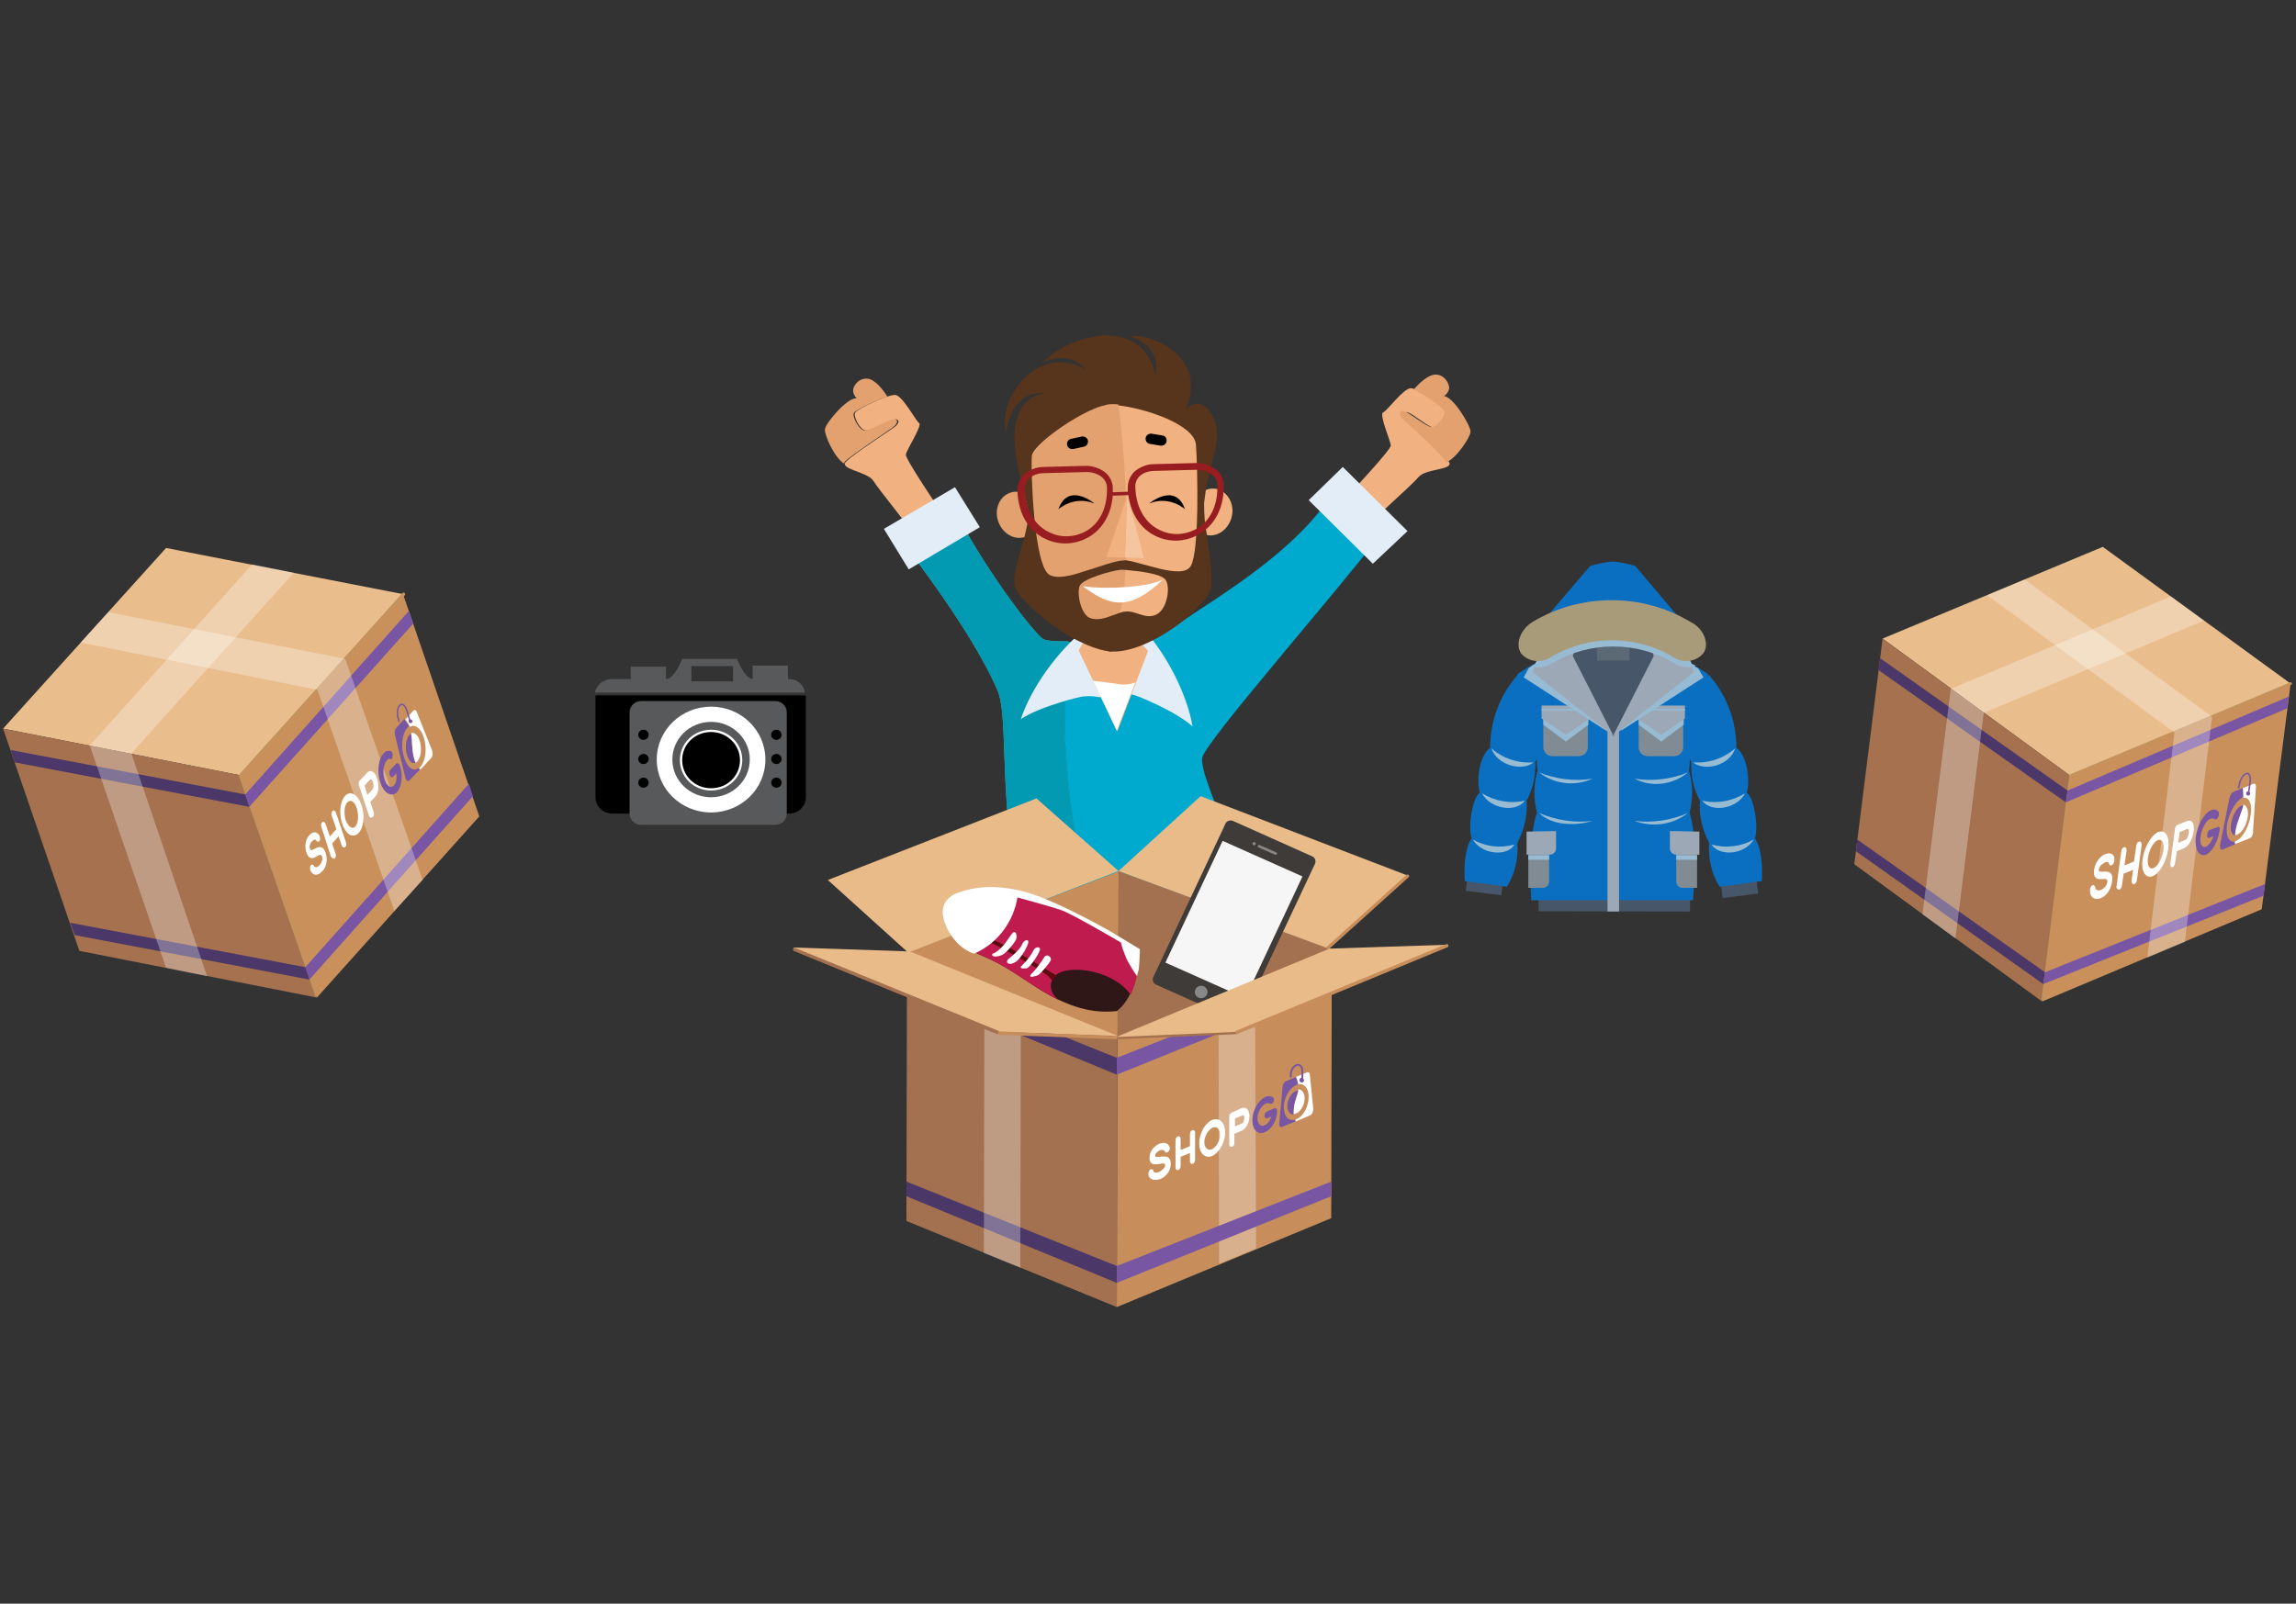 <?xml version="1.0" encoding="utf-8"?>
<svg id="Layer_1" x="0px" y="0px" viewBox="1.403 -55.787 425.864 297.528" style="enable-background:new 0 0 450 191;" xmlns="http://www.w3.org/2000/svg">
  <rect x="1.403" y="-55.787" width="425.864" height="297.528" fill="#333333" stroke="none"/>
  <style type="text/css">	.st0{fill:#FFFFFF;}	.st1{fill:#C78E5C;}	.st2{opacity:0.3;fill:#FFFFFF;enable-background:new    ;}	.st3{fill:#C9905C;}	.st4{fill:#EABD8D;}	.st5{fill:#A5714E;}	.st6{fill:#C4925C;}	.st7{fill:#7856A4;}	.st8{fill:#4C3769;}	.st9{fill:#58595B;}	.st10{fill:#475769;}	.st11{fill:#0A6FC1;}	.st12{fill:#9CA8B5;}	.st13{fill:#97BBD3;}	.st14{fill:#818B94;}	.st15{fill:#5B6975;}	.st16{fill:#A89B7A;}	.st17{fill:#44BA92;}	.st18{fill:#0299B2;}	.st19{fill:#00A9CE;}	.st20{fill:#F1B180;}	.st21{fill:#E3A170;}	.st22{fill:#E2EDF7;}	.st23{fill:#57341C;}	.st24{fill:#971D20;}	.st25{fill:#F5C5A0;}	.st26{fill:#A3714F;}	.st27{fill:#E8BB89;}	.st28{fill:#301717;}	.st29{fill:#BF1B4E;}	.st30{fill:#5D0B0E;}	.st31{fill:#3F3B39;}	.st32{fill:#F6F6F6;}	.st33{fill:#888888;}	.st34{fill:#7856A3;}	.st35{fill:none;stroke:#7856A3;stroke-width:0.259;stroke-linecap:round;stroke-linejoin:round;}	.st36{fill:#FFFFFF;stroke:#FFFFFF;stroke-width:0.23;stroke-miterlimit:10;}	.st37{fill:#7856A3;stroke:#7856A3;stroke-width:0.23;stroke-miterlimit:10;}	.st38{fill:none;stroke:#7856A3;stroke-width:0.265;stroke-linecap:round;stroke-linejoin:round;}	.st39{fill:#FFFFFF;stroke:#FFFFFF;stroke-width:0.235;stroke-miterlimit:10;}	.st40{fill:#7856A3;stroke:#7856A3;stroke-width:0.235;stroke-miterlimit:10;}	.st41{fill:none;stroke:#7856A3;stroke-width:0.321;stroke-linecap:round;stroke-linejoin:round;}	.st42{fill:#FFFFFF;stroke:#FFFFFF;stroke-width:0.285;stroke-miterlimit:10;}	.st43{fill:#7856A3;stroke:#7856A3;stroke-width:0.285;stroke-miterlimit:10;}</style>
  <g style="" transform="matrix(1.072, 0, 0, 1.044, -31.044, -3.29)">
    <path class="st1" d="M223.6,134.2l36.9-15.8c0.1,0,0.1,0,0.2,0.1c0,0,0,0,0,0.1l-0.1,47.6L223.5,182L223.6,134.2z"/>
    <polygon class="st2" points="247.4,123.8 241.1,126.4 241.2,174.3 247.6,171.6  "/>
    <g>
      <polygon class="st3" points="71.9,87.5 100,55.3 113.2,94.8 85.1,127   "/>
      <polygon class="st4" points="30.8,79.2 59,47.1 100,55.3 71.9,87.5   "/>
      <polygon class="st5" points="71.9,87.5 85.1,127 44,118.7 30.8,79.2   "/>
      <path class="st6" d="M85.1,126.8c-0.1,0.1-0.3,0-0.3-0.2l-13.2-39c0-0.1,0-0.2,0.1-0.3l28.2-32.2c0.1-0.1,0.3-0.1,0.4,0   s0.1,0.3,0,0.4l-28.1,32l13.1,38.9C85.3,126.5,85.3,126.7,85.1,126.8z"/>
      <polygon class="st7" points="73.4,93.1 72.7,90.9 101,58.3 101.8,60.5   "/>
      <polygon class="st7" points="83.8,123.8 83.1,121.6 111.4,89 112.1,91.2   "/>
      <polygon class="st8" points="32.8,85.2 73.4,93.1 72.7,90.9 32.1,83   "/>
      <polygon class="st8" points="43.2,115.9 83.8,123.8 83.1,121.6 42.4,113.7   "/>
      <polygon class="st2" points="73.9,50 45.8,82.2 45.8,82.2 45.8,82.2 59,121.7 66.1,123.2 53,83.6 81.1,51.5   "/>
      <polygon class="st2" points="90,66.8 90,66.8 90,66.8 49,58.5 44.2,63.9 85.2,72.3 98.5,111.6 103.4,106.1   "/>
    </g>
    <g>
      <polygon class="st3" points="388.5,87.6 426.6,71.2 421.6,111.3 383.6,127.7   "/>
      <polygon class="st4" points="356,63.2 394.1,46.9 426.6,71.2 388.5,87.6   "/>
      <polygon class="st5" points="388.5,87.6 383.6,127.7 351.1,103.3 356,63.2   "/>
      <path class="st6" d="M383.7,127.5c-0.1,0-0.2-0.1-0.2-0.3l4.8-39.7c0-0.1,0.1-0.2,0.2-0.2l38-16.3c0.1-0.1,0.3,0,0.3,0.1   c0.1,0.1,0,0.3-0.1,0.3l-38,16.3l-4.8,39.5C384,127.4,383.8,127.6,383.7,127.5z"/>
      <polygon class="st8" points="351.4,101 383.8,124.6 384.1,122.5 351.6,98.9   "/>
      <polygon class="st8" points="355.3,68.8 387.7,92.3 388,90.2 355.6,66.7   "/>
      <polygon class="st7" points="421.9,108.9 383.8,124.6 384.1,122.5 422.2,106.8   "/>
      <polygon class="st7" points="426,75.6 387.7,92.3 388,90.2 426.3,73.5   "/>
      <polygon class="st2" points="405.9,55.7 367.9,72.1 367.9,72.1 367.8,72.1 362.9,112.2 368.6,116.5 373.5,76.4 411.6,60   "/>
      <polygon class="st2" points="413,77.1 413,77.1 413,77.1 380.6,52.7 374.1,55.5 406.5,79.9 401.8,119.9 408.3,117.1   "/>
    </g>
    <g>
      <g>
        <path d="M133.3,73.3v18.1c0,1.6,1.3,2.9,2.9,2.9h11.2c1.7,1.1,3.7,1.8,5.9,1.8s4.2-0.7,5.9-1.8h7.6c1.6,0,2.9-1.3,2.9-2.9V73.3    H133.3z M153.2,93.4c-5.2,0-9.4-4.2-9.4-9.4c0-5.2,4.2-9.4,9.4-9.4s9.4,4.2,9.4,9.4C162.7,89.2,158.4,93.4,153.2,93.4z"/>
        <path class="st9" d="M166.8,70.4c0,0-0.1,0-0.2,0V68h-6.1v2.4c-1.5-0.2-2.7-3.6-2.7-3.6h-9.5c0,0-1.3,3.6-2.8,3.6l0,0v-2.2h-6.1    v2.2c-1.8,0-3.3,0-3.3,0c-1.4,0-2.6,1-2.9,2.4h36.3C169.4,71.4,168.2,70.4,166.8,70.4z M157.1,70.8h-7.2v-2.7h7.2V70.8z"/>
        <path class="st9" d="M153.3,79c-2.8,0-5,2.2-5,5s2.2,5,5,5s5-2.2,5-5C158.2,81.3,156,79,153.3,79z"/>
        <path class="st9" d="M153.2,77.2c-3.7,0-6.7,3-6.7,6.7s3,6.7,6.7,6.7s6.7-3,6.7-6.7S156.9,77.2,153.2,77.2z M153.3,89.5    c-3,0-5.4-2.4-5.4-5.4s2.4-5.4,5.4-5.4s5.4,2.4,5.4,5.4C158.7,87,156.2,89.5,153.3,89.5z"/>
      </g>
      <path class="st9" d="M164.4,96.3h-23.2c-1.1,0-2-0.9-2-2v-18c0-1.1,0.9-2,2-2h23.2c1.1,0,2,0.9,2,2v18   C166.4,95.4,165.5,96.3,164.4,96.3z"/>
      <g>
        <path class="st0" d="M153.3,94.1c-5.2,0-9.4-4.2-9.4-9.4c0-5.2,4.2-9.4,9.4-9.4s9.4,4.2,9.4,9.4S158.5,94.1,153.3,94.1z"/>
        <path d="M153.3,79.8c-2.8,0-5,2.2-5,5s2.2,5,5,5s5-2.2,5-5S156,79.8,153.3,79.8z"/>
        <path class="st9" d="M153.3,78c-3.7,0-6.7,3-6.7,6.7s3,6.7,6.7,6.7s6.7-3,6.7-6.7S157,78,153.3,78z M153.3,90.2    c-3,0-5.4-2.4-5.4-5.4s2.4-5.4,5.4-5.4s5.4,2.4,5.4,5.4C158.7,87.8,156.3,90.2,153.3,90.2z"/>
      </g>
      <g>
        <circle cx="141.6" cy="80.3" r="0.9"/>
        <circle cx="141.6" cy="84.6" r="0.9"/>
        <circle cx="141.6" cy="88.8" r="0.9"/>
      </g>
      <g>
        <circle cx="164.6" cy="80.3" r="0.9"/>
        <circle cx="164.6" cy="84.6" r="0.9"/>
        <circle cx="164.6" cy="88.8" r="0.9"/>
      </g>
    </g>
    <g>
      <rect x="308.4" y="97.3" transform="matrix(1.745296e-03 -1 1 1.745296e-03 198.647 419.888)" class="st10" width="2.4" height="26.2"/>
      <path class="st11" d="M322.5,86.7c0.2-1.5,0.2-3,0-4.5l3.3-12.7c0,0-10.9-7.4-16.5-7.4c-5.5,0-16.5,7.4-16.5,7.4l3.5,12.7   c-0.2,1.5-0.2,3,0,4.5c-0.7,2.4-0.7,5-0.1,7.5c-1.6,4.1-1,15.5-1,15.5h28c0,0,0.9-11.4-0.6-15.5C323.2,91.7,323.2,89.1,322.5,86.7   z"/>
      <rect x="285.9" y="104.3" transform="matrix(0.13 -0.992 0.992 0.13 143.242 378.067)" class="st10" width="2.4" height="6.2"/>
      <rect x="328" y="106.4" transform="matrix(0.992 -0.13 0.13 0.992 -11.191 44.025)" class="st10" width="6.2" height="2.4"/>
      <polygon class="st12" points="308.4,79.4 309.4,80.6 310.4,79.4 310.4,111.7 308.4,111.7   "/>
      <path class="st11" d="M292.9,69.6c-3.1,3.6-4.8,8.2-4.8,13c-1.9,1.4-2.4,5.9-1.8,8c-1.2,0.7-2.1,6-1.4,8.1   c-1.6,2.3-1.2,7.6-1.2,7.6l7.3,1c1.4-2.3,2-5,1.8-7.8c1.2-2.3,1.8-4.9,1.6-7.5c1.1-2.1,1.6-4.4,1.5-6.8c0.4-0.9,0.6-1.8,0.6-2.8   C297.1,77.8,295.8,73.2,292.9,69.6z"/>
      <path class="st13" d="M285.1,98.9c2.2,1.3,4.8,1.6,7.2,0.9C291.1,102,286.6,101.6,285.1,98.9z"/>
      <path class="st14" d="M303,75.5h-5.7v7c0,0.9,0.7,1.6,1.6,1.6h4.5c0.9,0,1.6-0.7,1.6-1.6v-7H303z"/>
      <polygon class="st12" points="301.6,75.1 297,75.1 297,76 301.6,76 305.4,76 305.4,75.1   "/>
      <polygon class="st13" points="301.6,75.7 297,75.7 297,76 301.6,76 305.4,76 305.4,75.7   "/>
      <polygon class="st13" points="297.3,77.5 297.3,78.5 301.2,81.5 305.1,78.5 305.1,77.5 301.4,76.2   "/>
      <polygon class="st12" points="301.6,76 297,76 297,77.4 301.2,80.3 305.4,77.4 305.4,76   "/>
      <path class="st14" d="M315.8,75.5h5.7v7c0,0.9-0.7,1.6-1.6,1.6h-4.5c-0.9,0-1.6-0.7-1.6-1.6v-7H315.8z"/>
      <polygon class="st12" points="317.3,75.1 321.8,75.1 321.8,76 317.3,76 313.5,76 313.5,75.1   "/>
      <polygon class="st13" points="317.3,75.7 321.8,75.7 321.8,76 317.3,76 313.5,76 313.5,75.7   "/>
      <polygon class="st13" points="321.6,77.5 321.6,78.5 317.7,81.5 313.8,78.5 313.8,77.5 317.5,76.2   "/>
      <polygon class="st12" points="317.3,76 321.8,76 321.8,77.4 317.7,80.3 313.5,77.4 313.5,76   "/>
      <path class="st13" d="M286.7,90.7c2.2,1.4,4.9,1.9,7.4,1.3C292.6,94.2,288.1,93.5,286.7,90.7z"/>
      <path class="st10" d="M298.9,66l10.5,14.6L319.9,66c-3.5-1.9-7.6-3.8-10.4-3.8S302.4,64.1,298.9,66z"/>
      <path class="st13" d="M293.9,70.1l14.3,9.5L300,65.4c-2.3,1.2-3.9,2.2-5.2,3L293.9,70.1z"/>
      <path class="st13" d="M288.3,82.7c2,1.8,4.6,2.7,7.3,2.5C293.6,86.9,289.3,85.7,288.3,82.7z"/>
      <path class="st12" d="M309.4,58.2c-3,0.1-5.9,1.2-8.2,3.1c-5.3,3.9-5.7,7.9-5.7,7.9l14,11.4l-7.1-14.3   C303.3,62.7,305.9,59.7,309.4,58.2z"/>
      <path class="st14" d="M294.7,101.5v6h2.5c0.6,0,1.1-0.5,1.1-1.1v-4.9H294.7z"/>
      <path class="st12" d="M294.4,97.5v4.1h4c0.6,0,1.1-0.5,1.1-1.1v-3.1L294.4,97.5L294.4,97.5z"/>
      <path class="st13" d="M296.6,87c2.9,1.2,6.1,1.6,9.2,1.1C302.8,89.5,299.2,89.1,296.6,87z"/>
      <path class="st13" d="M296.6,94.2c2.9,1.3,6.1,1.8,9.2,1.4C303,96.5,298.8,96.5,296.6,94.2z"/>
      <path class="st11" d="M313.2,50.3c-1.2-0.4-2.6-0.7-3.9-0.8c-1.3,0.1-2.6,0.4-3.9,0.8l-9,10.8h25.7L313.2,50.3z"/>
      <path class="st11" d="M325.9,69.6c3.1,3.6,4.8,8.2,4.8,13c1.9,1.4,2.4,5.9,1.8,8c1.2,0.7,2.1,6,1.4,8.1c1.6,2.3,1.2,7.6,1.2,7.6   l-7.3,1c-1.4-2.3-2-5-1.8-7.8c-1.2-2.3-1.8-4.9-1.6-7.5c-1.1-2.1-1.6-4.4-1.5-6.8c-0.4-0.9-0.6-1.8-0.6-2.8   C321.8,77.9,323.1,73.2,325.9,69.6z"/>
      <path class="st13" d="M333.7,98.9c-2.2,1.3-4.9,1.6-7.3,0.9C327.8,102,332.2,101.6,333.7,98.9z"/>
      <path class="st13" d="M332.2,90.7c-2.2,1.4-4.9,1.9-7.4,1.3C326.3,94.2,330.8,93.5,332.2,90.7z"/>
      <path class="st13" d="M325,70.1l-14.3,9.5l8.2-14.1c2.3,1.2,3.9,2.2,5.2,3L325,70.1z"/>
      <path class="st13" d="M330.5,82.7c-2,1.8-4.6,2.7-7.3,2.5C325.3,86.9,329.6,85.7,330.5,82.7z"/>
      <path class="st12" d="M309.4,58.2c3,0.1,5.9,1.2,8.2,3.1c5.3,3.9,5.7,7.9,5.7,7.9l-14,11.4l7.1-14.3   C315.5,62.7,312.9,59.7,309.4,58.2z"/>
      <path class="st14" d="M323.9,101.5v6h-2.5c-0.6,0-1.1-0.5-1.1-1.1v-4.9H323.9z"/>
      <path class="st12" d="M324.3,97.5v4.1h-4c-0.6,0-1.1-0.5-1.1-1.1v-3.1L324.3,97.5L324.3,97.5z"/>
      <path class="st13" d="M322.3,87c-2.9,1.2-6.1,1.6-9.2,1.1C316.1,89.7,319.7,89.2,322.3,87z"/>
      <path class="st13" d="M322.3,94.2c-2.9,1.3-6.1,1.8-9.2,1.4C316.2,96.8,319.7,96.3,322.3,94.2z"/>
      <rect x="306.6" y="62.6" class="st15" width="5.6" height="4.5"/>
      <path class="st13" d="M323,67.7c-1.2-2.6-3-4.8-5.3-6.4c-3.5-2.6-13.1-2.6-16.5,0c-2.3,1.6-4.1,3.8-5.3,6.4l-0.7,0.4   c1.2,0.4,2.6,0.2,3.6-0.5c6.5-4,14.7-4,21.2,0c1.1,0.7,2.5,0.9,3.7,0.4L323,67.7z"/>
      <path class="st16" d="M324.9,65.9c-1.3,1.5-3.5,1.7-5.1,0.6c-6.5-4-14.7-4-21.2,0c-1.6,1.1-3.8,0.9-5.1-0.6   c-1.1-1.5-0.3-4.3,2-5.7c8.3-5.1,18.9-5.1,27.2,0C325.3,61.5,326.1,64.5,324.9,65.9z"/>
      <rect x="294.7" y="101.7" class="st13" width="3.6" height="0.8"/>
      <rect x="320.3" y="101.7" class="st13" width="3.6" height="0.8"/>
    </g>
    <g>
      <path class="st17" d="M215.1,63.7c-2.2,0-3.8-0.1-4.3-0.4c-1.8-1.1-11-13.7-15.7-23.7c-2.9-0.3-9,2.4-9.1,5.9   c9,11.9,14.5,21.2,16.9,27s-1,29.9,8,49.5c3.6,4,7.9,3.5,10.3,3.7l-0.4-10.8C214.7,98,213.5,78.3,215.1,63.7L215.1,63.7z"/>
      <path class="st18" d="M215.1,63.7c-2.2,0-3.8-0.1-4.3-0.4c-1.8-1.1-11-13.7-15.7-23.7c-2.9-0.3-9,2.4-9.1,5.9   c9,11.9,14.5,21.2,16.9,27s-1,29.9,8,49.5c3.6,4,7.9,3.5,10.3,3.7l-0.4-10.8C214.7,98,213.5,78.3,215.1,63.7L215.1,63.7z"/>
      <path class="st19" d="M247.1,108.7c-0.6-2.9-9.6-21.3-8.8-24.4s22.9-28.9,31-39.8c-0.2-2.8-3.9-8.8-7-9.9   c-5.5,12.2-23.1,22.2-27.4,25.5c-1.8,1.4-6.1,2.4-10.6,3c-3.1,0.4-6.1,0.6-9.2,0.7c-1.6,14.7-0.4,34.3,5.7,51.2v-0.5l5.2,7.3   l2.1,3C233.7,122.3,247.4,115.8,247.1,108.7L247.1,108.7z"/>
      <path class="st20" d="M189.1,46.1c2,1.6,6.5-3.4,4.2-5c-0.8-1.4-6.4-9.8-6.3-10.6c0.1-0.8,2.9-5.2,2.3-5.6s-2.8-4.8-4.1-5   c-1.3-0.1-6.7,2.5-7,3.2s0.9,3,1.8,3.1c0.9,0.1,3.7-1.6,4.8-1.9s1.3,0.6,0.1,1.4c-1.2,0.9-6.8,4.6-8.2,6c-1.5,1.4,3.7,1.8,4.7,3.5   c1.1,1.8,5.8,7.5,7.9,10.9H189.1L189.1,46.1z"/>
      <path class="st21" d="M183.8,20.2c-0.9-1.5-2-2.7-3-3.1c-1.7-0.5-2.8,1-2.9,1.8c-0.1,0.6,0.2,1.2,0.6,1.6   c-1.6-0.2-5.4,4.4-5.5,5.5c-0.1,1,1.6,5,3.3,6.1c0-0.1,0.1-0.3,0.2-0.4c1.5-1.4,7-5.1,8.2-6s0.9-1.7-0.1-1.4   c-1.1,0.3-3.9,2-4.8,1.9s-2.1-2.4-1.8-3.1C178.3,22.6,181.7,20.9,183.8,20.2L183.8,20.2z"/>
      <path class="st20" d="M266.3,44c-2.2,1.3-5.9-4.4-3.3-5.6c1-1.2,7.9-8.7,7.9-9.5s-2.1-5.6-1.3-5.9c0.7-0.3,3.5-4.3,4.8-4.3   c1.3,0.1,6.2,3.6,6.4,4.3c0.2,0.7-1.4,2.8-2.3,2.8c-0.9-0.1-3.4-2.2-4.4-2.7s-1.4,0.3-0.4,1.4s6,5.6,7.2,7.2s-3.9,1.2-5.2,2.8   c-1.3,1.6-6.9,6.5-9.6,9.5L266.3,44L266.3,44z"/>
      <path class="st21" d="M274.9,18.9c1.1-1.3,2.4-2.4,3.5-2.6c1.7-0.2,2.6,1.5,2.6,2.3c0,0.6-0.4,1.2-0.9,1.5   c1.6,0.1,4.6,5.2,4.6,6.3c0,1-2.4,4.7-4.2,5.5c0-0.2-0.1-0.3-0.2-0.4c-1.2-1.6-6.1-6.2-7.2-7.2c-1.1-1.1-0.6-1.9,0.4-1.4   s3.6,2.6,4.4,2.7c0.9,0.1,2.5-2,2.3-2.8C279.9,22.2,276.8,19.9,274.9,18.9L274.9,18.9z"/>
      <path class="st22" d="M218.6,61c-5.5,4.4-10,11.2-11.7,16.5c3.6-2.4,10.5-4,10.6-4c1-0.1,1.9-0.1,2.9,0.1   C223.3,74.1,222.1,58.2,218.6,61z"/>
      <path class="st22" d="M227.4,60.7c4.8,5.1,8.3,12.6,9.2,18.1c-3.2-2.9-9.8-5.5-9.9-5.5c-0.9-0.3-1.9-0.4-2.8-0.3   C220.8,73,224.4,57.4,227.4,60.7z"/>
      <polygon class="st22" points="256.7,38.6 262.6,32.7 273.8,44.1 267.8,49.9   "/>
      <polygon class="st22" points="187.5,50.9 183.2,43.7 195.5,36.3 199.8,43.4   "/>
      <path class="st20" d="M224.8,58L224.8,58c1.8,1.2,2.5,3,2.1,5.1l2,2.3l-5.3,14.3l-6.7-14.4l2.9-5.2   C220.8,58.2,222.8,57.1,224.8,58L224.8,58z"/>
      <path class="st0" d="M226.7,71l-3.2,8.6l-4.1-8.9l3.9,0.5C224.4,71.5,225.6,71.4,226.7,71L226.7,71z"/>
      <path class="st23" d="M221.4,9.3c-0.3,0-0.6,0-0.8,0.1c-3.8,0.4-7.8,2.4-10,4.8c1.2-0.8,5.3-1.8,7.4,1.1c-8.6-4.8-15.3,6-13.6,11   c0.5-3.3,2.2-6.8,6.3-6.8h0.4c-9.8,2.1-3,18.1-2.9,21.6s-3.3,10.5-2.2,13.2c0.7,1.8,5.6,6.6,10.8,9.3c2,1,4,1.8,5.8,1.9   c0.8-3.6,1.5-7.2,1.9-10.2C225.6,47.6,225.5,24.1,221.4,9.3L221.4,9.3z"/>
      <path class="st23" d="M239.6,54.8c1.1-3-1.2-11.2-1-15.7s2.9-10.2,2.1-13.7s-3.3-5.1-5.3-2.9c3.8-8.7-4.8-13.4-9.7-13.1   c4,1.5,5.1,4.1,4.5,7.1c-1-5.5-5-7.4-9.4-7.2c4.1,14.8,4.2,38.3,3.2,46c-0.4,3-1.1,6.6-1.9,10.2c0.4,0,0.9,0,1.3,0   C230,65.1,238.5,57.8,239.6,54.8L239.6,54.8z"/>
      <path class="st20" d="M223.2,21.7c4.8,0.4,13.8,3.4,14,7.1c0.3,4.4,0.6,18.9-0.9,21.5s-8.7-0.9-11.9-1.1   C224.8,40.1,224.3,30.8,223.2,21.7z"/>
      <path class="st21" d="M224.9,49.3c-1.7,0-4.5,1.2-7.2,2c-2.3,0.8-4.5,1.3-5.8,0.6c-2.8-1.4-3.3-19-3.1-21.2   c0.2-1.8,6.6-6.6,10.9-8.4c0.7-0.3,1.4-0.5,2.2-0.7c0.6-0.1,1.3-0.1,1.9,0c1.1,9.2,1.6,18.4,1.3,27.6L224.9,49.3z"/>
      <path class="st20" d="M240.8,36.6c-0.6-0.1-1.3-0.1-1.9,0.2c-0.1,0.8-0.2,1.5-0.3,2.3c0,1.9,0.1,3.8,0.5,5.7   c1.9,0.4,3.8-1.1,4.3-3.3C243.9,39.3,242.7,37.1,240.8,36.6L240.8,36.6z"/>
      <path class="st21" d="M205.3,37.2c-1.9,0.5-3,2.7-2.4,4.9s2.6,3.6,4.5,3.1h0.1c0.4-1.6,0.7-3,0.7-4.1c0-0.7-0.3-2-0.7-3.6   C206.8,37.1,206,37,205.3,37.2L205.3,37.2z"/>
      <path class="st21" d="M225.1,51c-0.2,0-0.4,0-0.5,0c-0.2,0,0.6-0.1-0.6,0c-1.2,0.1-6.3,1.5-6.9,2.8c-0.6,1.3,0.2,5.3,1.9,5.8   s3.3-0.4,4.8-0.9l0.3-0.1C224.6,56.1,225,53.6,225.1,51L225.1,51z"/>
      <path class="st20" d="M231.7,52.5c-1.1-0.9-4.5-1.3-6.7-1.5c-0.1,2.6-0.4,5.1-1,7.6c0.4-0.1,0.7-0.2,1.1-0.2   c1.7-0.2,3.4,1.5,5.3,0.5C232.4,57.8,232.9,53.4,231.7,52.5L231.7,52.5z"/>
      <path class="st0" d="M231.5,52.7c-2.7,1.4-9.8,1.8-13.9,1.2C222.2,57.4,225.6,58.5,231.5,52.7L231.5,52.7z"/>
      <path class="st24" d="M237.3,32l-7.4,0.2c-1.2,0-2.3,0.5-3.2,1.2c-0.8,0.7-1.3,1.8-1.3,2.9c0,0.3,0,0.5,0,0.8l-2.6,0.1   c0-0.3,0-0.5,0-0.8c0-1.1-0.6-2.2-1.4-2.8c-0.9-0.7-2.1-1.1-3.2-1.1l-7.4,0.2c-1.2,0-2.3,0.5-3.2,1.2c-0.8,0.7-1.3,1.8-1.3,2.9   c0.1,4.6,2.3,7.6,5.1,8.8c2.2,1,4.7,0.9,6.8-0.2c2.4-1.2,4.3-3.8,4.6-7.6l2.7-0.1c0.5,3.8,2.5,6.3,5,7.4c2.2,1,4.7,0.9,6.8-0.2   c2.7-1.4,4.8-4.4,4.7-9c0-1.1-0.6-2.2-1.4-2.8C239.6,32.4,238.5,32,237.3,32L237.3,32z M210.9,33.8l7.4-0.2c0.9,0,1.8,0.3,2.5,0.8   c0.6,0.5,1,1.2,1,2c0.1,4.1-1.7,6.8-4,7.9c-1.8,0.9-3.9,1-5.8,0.1c-2.4-1.1-4.3-3.6-4.4-7.8c0-0.8,0.3-1.5,0.9-2   C209.1,34.1,210,33.8,210.9,33.8L210.9,33.8z M230,33.4l7.4-0.2c0.9,0,1.8,0.3,2.5,0.8c0.6,0.5,1,1.2,1,2c0.1,4.1-1.7,6.8-4,7.9   c-1.8,0.9-3.9,1-5.8,0.1c-2.4-1.1-4.3-3.7-4.4-7.8c0-0.8,0.3-1.5,0.9-2C228.2,33.7,229.1,33.4,230,33.4L230,33.4z"/>
      <polygon class="st25" points="224.9,48.8 228.2,48.9 226.8,43.4 225.3,37.9   "/>
      <polygon class="st20" points="225.3,37.9 225.2,38 223.5,43.3 221.7,48.7 224.9,48.8 224.9,48.8   "/>
      <path d="M217.4,27.3l-1.8,0.4c-0.5,0.1-0.8,0.6-0.7,1.1l0,0c0.1,0.5,0.6,0.8,1.1,0.7l1.8-0.4c0.5-0.1,0.8-0.6,0.7-1.1l0,0   C218.4,27.5,217.9,27.2,217.4,27.3z"/>
      <path d="M231.4,27.1l-1.8-0.3c-0.5-0.1-1,0.2-1.1,0.7l0,0c-0.1,0.5,0.2,1,0.7,1.1l1.8,0.3c0.5,0.1,1-0.2,1.1-0.7l0,0   C232.2,27.6,231.9,27.2,231.4,27.1L231.4,27.1z"/>
      <path d="M213.4,40.2c0,0,2.7-2.5,6.2-1C219.7,39.2,215.1,35.3,213.4,40.2z"/>
      <path d="M235.3,40.2c0,0-2.7-2.5-6.2-1C229.1,39.2,233.6,35.3,235.3,40.2z"/>
    </g>
    <path class="st1" d="M187.4,118.9l36.4-14.3l36.7,13.8c0,0,0,0,0,0.1l0,0l-36.9,15.8L187.4,118.9C187.4,119,187.3,119,187.4,118.9  L187.4,118.9z"/>
    <path class="st26" d="M223.8,104.5l36.7,13.8c0,0,0,0,0,0.1l0,0l-36.9,15.8L223.8,104.5z"/>
    <polygon class="st27" points="187.4,119 223.8,104.5 209.6,91.6 173.5,106.1  "/>
    <polygon class="st27" points="259.9,118.2 223.8,104.5 238,91.2 273.8,105.3  "/>
    <path class="st1" d="M260,118.3h0.1l13.7-12.7c0-0.1,0-0.1,0-0.2c-0.1,0-0.1,0-0.2,0l-13.7,12.7C259.9,118.1,260,118.3,260,118.3z"/>
    <path class="st1" d="M260,118.4c-0.1,0-0.2-0.1-0.2-0.3V118l0.1-0.1l13.7-12.7c0.1-0.1,0.3-0.1,0.4,0s0.1,0.3,0,0.4l-13.7,12.7  C260.2,118.4,260.1,118.4,260,118.4z"/>
    <path class="st26" d="M223.6,134.2l-0.1,47.8l-36.4-15.3l0.1-47.6c0-0.1,0.1-0.2,0.2-0.2c0,0,0,0,0.1,0L223.6,134.2z"/>
    <polygon class="st7" points="260.6,162.3 223.5,177.7 223.5,174.7 260.6,159.7  "/>
    <polygon class="st7" points="260.6,125.3 223.5,140.7 223.5,137.7 260.6,122.7  "/>
    <polygon class="st8" points="187.1,162.3 223.5,177.7 223.5,174.7 187.1,159.7  "/>
    <polygon class="st8" points="187.1,125.3 223.5,140.7 223.5,137.7 187.1,122.7  "/>
    <polygon class="st2" points="200.6,124.6 200.6,124.2 200.6,124.9 200.5,172.4 206.8,175 206.9,127.2  "/>
    <path class="st27" d="M203.1,133.1l-35.5-14.8c0,0-0.1-0.1,0-0.1c0,0,0-0.1,0.1-0.1l20,0.7l35.7,14.9c0,0,0.1,0.1,0,0.1  c0,0,0,0-0.1,0L203.1,133.1z"/>
    <path class="st1" d="M223.4,134.3V134l-20.5-0.9c-0.1,0-0.1,0.1-0.1,0.1c0,0.1,0.1,0.1,0.1,0.1l0,0l20.6,0.9L223.4,134.3  L223.4,134.3z"/>
    <path class="st1" d="M223.3,134.4L223.3,134.4l-20.3-0.8c-0.2,0-0.3-0.1-0.3-0.3s0.1-0.3,0.3-0.3l20.6,0.9v0.3h0.1v0.1  c0,0.1-0.1,0.1-0.1,0.1H223.3L223.3,134.4z"/>
    <path class="st26" d="M202.9,133.1l-35.1-14.7c-0.1,0-0.2,0-0.2,0.1s0,0.2,0.1,0.2l35.1,14.7C202.8,133.3,202.9,133.1,202.9,133.1z  "/>
    <path class="st26" d="M202.8,133.5L202.8,133.5l-35.2-14.8c-0.1-0.1-0.2-0.2-0.1-0.4l0,0c0.1-0.1,0.2-0.2,0.4-0.1l0,0l35.1,14.7  h0.1v0.1C203,133.2,202.9,133.4,202.8,133.5L202.8,133.5z"/>
    <g id="g4290">
      <path id="path4275" class="st28" d="M223.5,129.4c-3.9,0.4-6.7-0.5-9.4-1.7c-4.8-2.1-8.4-5.8-13.6-8c-3.7-1.5-5.9-4.8-6.8-7.1   s2.4-6.2,11.2-4.7c8.7,1.5,22.4,10.6,22.4,10.6S227.7,126,223.5,129.4L223.5,129.4z"/>
      <path id="path4273" class="st29" d="M214.1,127.7c-4.8-2.1-8.4-5.8-13.6-8c-3.7-1.5-5.9-4.8-6.8-7.1s2.4-6.2,11.2-4.7   c8.7,1.5,22.4,10.6,22.4,10.6s0.3,4.4-1.4,8c-3.2-4.8-12.5-5.8-13.6-2.6C211.7,125.2,212.4,127.1,214.1,127.7L214.1,127.7z"/>
      <path id="path4287" class="st30" d="M201.6,117.2c0.9,0.3,8.4,4.7,9.4,5.5c0.5,0.3,1,0.8,1.3,1.2l0.8-0.8c0,0-7.4-4.6-8.6-5.2   c-1.2-0.6-2.8-1.4-2.8-1.4L201.6,117.2z"/>
      <path id="path4277" class="st0" d="M227.3,122c0.1-0.6,0.2-3.6,0.2-3.6s-3.2-2-4.5-2.8s-10.6-6.2-15.8-7.5s-8.4-0.7-11,0.2   s-3.1,2.8-2.7,4.6s2.1,5.2,5.3,6.3c6.8-3.1,7.5-10,7.5-10s5.8,1.6,7.7,2.3c1.9,0.7,10.2,5.7,10.2,5.7s0.2,0.9,0.7,2.2   c0.4,1.3,2.1,3.8,2.1,3.8S227.1,122.6,227.3,122z M209.9,123c0.6-0.4,2-2.2,2.2-2.7c0.1-0.6-0.8-1.2-1.2-0.4   c-0.4,0.7-1.6,2.4-2.2,2.9c-0.3,0.3-0.2,0.6,0.2,0.5C209.4,123.2,209.7,123.1,209.9,123z M208.1,121.7c0.6-0.4,2-2.6,2.1-3.2   s-0.8-0.6-1.1,0.1c-0.5,1-1.2,1.9-2,2.7c-0.5,0.4-0.1,0.6,0.5,0.5C207.7,121.9,207.9,121.8,208.1,121.7z M206.1,120.6   c0.9-0.7,2.1-2.9,2.1-3.5c0-0.5-0.8-0.4-1.1,0.5c-0.4,0.9-1.8,2.1-2.4,2.6c-0.4,0.4-0.2,0.9,0.6,0.8   C205.5,120.9,205.8,120.8,206.1,120.6L206.1,120.6z M202.4,119.7c0.5,0,0.9-0.1,1.3-0.3c0.8-0.4,2.3-2.4,2.4-2.8   c0.2-0.7-0.1-1.7-0.7-1c-0.6,0.7-1.4,2.5-3.1,3.5C201.7,119.2,201.9,119.7,202.4,119.7L202.4,119.7z"/>
    </g>
    <g>
      <path class="st31" d="M244,131l-13.7-6.3c-0.5-0.2-0.7-0.8-0.5-1.3l12.5-27.3c0.2-0.5,0.8-0.7,1.3-0.5l13.7,6.3   c0.5,0.2,0.7,0.8,0.5,1.3l-12.5,27.3C245.1,131,244.5,131.2,244,131z"/>
      <rect x="232" y="105.5" transform="matrix(0.416 -0.909 0.909 0.416 39.499 287.781)" class="st32" width="23.8" height="15.2"/>
      <g>
        <path class="st33" d="M250.9,101.6l-2.9-1.3c-0.1-0.1-0.2-0.2-0.1-0.3c0.1-0.1,0.2-0.2,0.3-0.1l2.9,1.3c0.1,0.1,0.2,0.2,0.1,0.3    C251.2,101.6,251,101.6,250.9,101.6z"/>
        <path class="st33" d="M247.5,99.8c0.1-0.1,0-0.3-0.1-0.4s-0.3,0-0.4,0.1c-0.1,0.1,0,0.3,0.1,0.4C247.3,100,247.4,99.9,247.5,99.8    z"/>
      </g>
      <circle class="st33" cx="238.1" cy="126" r="1.1"/>
    </g>
    <path class="st26" d="M223.6,134.3V134l20.6-0.9c0.1,0,0.1,0.1,0.1,0.1c0,0.1-0.1,0.1-0.1,0.1l0,0L223.6,134.3L223.6,134.3z"/>
    <path class="st26" d="M223.5,134.4v-0.6l20.7-0.9c0.2,0,0.3,0.1,0.3,0.3s-0.1,0.3-0.3,0.3L223.5,134.4z"/>
    <polygon class="st27" points="244.1,133.1 280.8,117.6 260.3,118.3 223.4,134  "/>
    <path class="st1" d="M244.2,133.1l36.4-15.4c0.1,0,0.2,0,0.2,0.1s0,0.2-0.1,0.2l-36.4,15.4C244.3,133.4,244.1,133.2,244.2,133.1z"/>
    <path class="st1" d="M244.3,133.5L244.3,133.5c-0.2-0.1-0.3-0.2-0.3-0.4V133l0.1-0.1l36.4-15.4c0.1,0,0.1,0,0.2,0s0.2,0.2,0.2,0.3  c0,0.1-0.1,0.1-0.1,0.2L244.3,133.5z"/>
    <g>
      <g>
        <path class="st34" d="M100.2,84.4c0.6,1.8,1.6,2.5,2.5,1.8c0.1,0.1,0.2,0.2,0.2,0.3l-1.8,1.9c-0.2,0.3-0.6,0-0.7-0.5l-1.8-7.6    c-0.1-0.5,0-1,0.2-1.2l1.4-1.6c0.3,0.4,0.6,0.8,0.8,1.3c-0.1,0.1-0.2,0.2-0.3,0.3C99.8,80.2,99.6,82.5,100.2,84.4z"/>
        <path class="st0" d="M104.9,84.4l-1.9,2.1c-0.1-0.1-0.2-0.2-0.2-0.3c0.1-0.1,0.1-0.1,0.2-0.2c0.9-1,1.2-3.3,0.6-5.2    c-0.5-1.7-1.6-2.5-2.4-1.9c-0.2-0.5-0.5-1-0.8-1.3l1.4-1.6c0.2-0.2,0.5-0.1,0.6,0.3L105,83C105.2,83.5,105.1,84.2,104.9,84.4z"/>
        <g>
          <g>
            <path class="st35" d="M99.3,77.9l-0.1-0.4c-0.3-0.9-0.2-1.9,0.2-2.4c0.4-0.5,0.9-0.1,1.2,0.7l0.6,2"/>
            <g>
              <path class="st34" d="M101,78c0.1,0.2,0.2,0.3,0.4,0.2c0.2-0.1,0.3-0.2,0.2-0.4c-0.1-0.2-0.2-0.3-0.4-0.2       C101,77.6,100.9,77.8,101,78z"/>
            </g>
          </g>
        </g>
        <path class="st34" d="M101.5,80.9c0.1,1.5,0.1,2.6,0.6,4.2c0,0.1,0,0.1,0.1,0.2c-0.6,0.2-1.2-0.3-1.5-1.4    c-0.4-1.3-0.2-2.9,0.4-3.6c0.1-0.1,0.2-0.2,0.3-0.3C101.4,80.3,101.5,80.6,101.5,80.9z"/>
        <path class="st0" d="M102.9,81.4c0.4,1.3,0.2,2.9-0.4,3.6c-0.1,0.1-0.2,0.2-0.3,0.3c0-0.1,0-0.1-0.1-0.2    c-0.5-1.5-0.5-2.6-0.6-4.2c0-0.3-0.1-0.6-0.1-0.9C101.9,79.8,102.6,80.3,102.9,81.4z"/>
      </g>
      <g>
        <path class="st36" d="M84.1,104.4c-0.1-0.2-0.1-0.6,0-0.8c0.1-0.2,0.3-0.2,0.4,0.1c0.2,0.3,0.6,0.4,1.1-0.1    c0.3-0.3,0.7-1,0.5-1.7c-0.5-1.4-1.9,1.6-2.7-0.7c-0.4-1.2-0.1-2.4,0.5-3c0.5-0.6,1.1-0.6,1.5,0c0.1,0.2,0.2,0.6,0.1,0.8    c-0.1,0.2-0.3,0.3-0.4,0c-0.2-0.3-0.6-0.2-0.9,0.1c-0.3,0.3-0.6,0.9-0.4,1.5c0.4,1.2,1.9-1.6,2.7,0.7c0.4,1.3,0.1,2.6-0.6,3.2    C85.3,105.2,84.5,105.3,84.1,104.4z"/>
        <path class="st36" d="M87.6,101.8L86,96.7c-0.1-0.3-0.1-0.6,0.1-0.8c0.1-0.1,0.3,0,0.4,0.3l0.8,2.4l1.3-1.5l-0.8-2.4    c-0.1-0.3-0.1-0.6,0.1-0.8c0.1-0.1,0.3,0,0.4,0.3l1.7,5.2c0.1,0.3,0.1,0.6-0.1,0.8c-0.1,0.1-0.3,0-0.4-0.3l-0.6-1.8l-1.3,1.5    l0.6,1.8c0.1,0.3,0.1,0.6-0.1,0.8C87.9,102.2,87.7,102.1,87.6,101.8z"/>
        <path class="st36" d="M89.6,96.1c-0.6-1.8-0.4-4,0.5-4.9c0.8-0.9,2-0.2,2.6,1.6c0.6,1.8,0.4,4-0.5,4.9    C91.3,98.6,90.2,97.9,89.6,96.1z M91.8,96.7c0.6-0.6,0.7-2.1,0.3-3.4c-0.4-1.3-1.2-1.7-1.8-1.1c-0.6,0.6-0.7,2.1-0.3,3.4    C90.5,96.8,91.2,97.3,91.8,96.7z"/>
        <path class="st36" d="M94.2,94.6l-1.7-5.3c-0.1-0.3-0.1-0.6,0.1-0.8l1.3-1.4c0.4-0.5,1.1-0.3,1.5,1s0.2,2.5-0.2,3l-1,1.1l0.6,1.8    c0.1,0.3,0.1,0.6-0.1,0.8C94.4,95,94.3,94.9,94.2,94.6z M94.8,90.1c0.2-0.2,0.3-0.8,0.1-1.4c-0.2-0.7-0.5-0.7-0.7-0.5l-1,1.1    l0.6,1.9L94.8,90.1z"/>
        <path class="st37" d="M96.2,88.8c-0.6-1.8-0.4-4.1,0.5-5.1c0.3-0.4,0.7-0.5,1.1-0.4c0.2,0,0.3,0.3,0.3,0.7c0,0.3-0.1,0.6-0.3,0.5    c-0.3-0.1-0.5,0-0.7,0.3c-0.6,0.7-0.8,2.2-0.4,3.5s1.2,1.7,1.8,1.1c0.5-0.5,0.6-1.6,0.4-2.5l-0.7,0.8c-0.1,0.1-0.3,0-0.4-0.3    s-0.1-0.6,0.1-0.8l1-1.1c0.1-0.1,0.3,0,0.4,0.2c0.6,1.6,0.4,3.7-0.4,4.7C98,91.3,96.8,90.6,96.2,88.8z"/>
      </g>
    </g>
    <g>
      <g>
        <path class="st34" d="M415.6,96.3c-0.3,2,0.4,3.2,1.4,3c0,0.2,0,0.3,0.1,0.4l-2.3,1c-0.3,0.1-0.5-0.3-0.4-0.9l1.6-8.2    c0.1-0.5,0.4-1,0.6-1.1l1.8-0.8c0.1,0.5,0.1,1.1,0.1,1.7c-0.1,0-0.2,0-0.3,0.1C417.1,92.1,415.9,94.2,415.6,96.3z"/>
        <path class="st0" d="M419.5,98.7l-2.5,1c0-0.1-0.1-0.3-0.1-0.4c0.1,0,0.2,0,0.2-0.1c1.2-0.5,2.3-2.6,2.6-4.7    c0.3-1.9-0.3-3.2-1.3-3c0-0.6,0-1.2-0.1-1.7l1.9-0.8c0.3-0.1,0.4,0.2,0.4,0.6l-0.5,7.7C420.2,98,419.8,98.6,419.5,98.7z"/>
        <g>
          <g>
            <path class="st38" d="M417.6,89.7l0.1-0.4c0.1-1,0.7-1.9,1.2-2.1s0.8,0.4,0.7,1.4l-0.3,2.2"/>
            <g>
              <path class="st34" d="M418.9,90.7c0,0.2,0.1,0.4,0.3,0.4s0.4-0.1,0.4-0.3c0-0.2-0.1-0.4-0.3-0.4       C419.1,90.3,418.9,90.5,418.9,90.7z"/>
            </g>
          </g>
        </g>
        <path class="st34" d="M418.2,93.7c-0.5,1.5-1,2.5-1.2,4.3c0,0.1,0,0.1,0,0.2c-0.6-0.1-0.9-0.9-0.7-2.1c0.2-1.5,1-2.9,1.8-3.2    c0.1-0.1,0.3-0.1,0.4-0.1C418.4,93.1,418.3,93.4,418.2,93.7z"/>
        <path class="st0" d="M419.2,94.8c-0.2,1.5-1,2.9-1.8,3.2c-0.1,0.1-0.3,0.1-0.4,0.1c0-0.1,0-0.1,0-0.2c0.2-1.7,0.7-2.7,1.2-4.3    c0.1-0.3,0.2-0.6,0.2-0.9C419,92.8,419.3,93.6,419.2,94.8z"/>
      </g>
      <g>
        <path class="st39" d="M392,108c0-0.3,0.1-0.7,0.3-0.8c0.2-0.2,0.3,0,0.4,0.3c0,0.4,0.4,0.7,1.1,0.5c0.4-0.2,1.1-0.7,1.2-1.5    c0.2-1.7-2.6,0.6-2.3-2.1c0.2-1.5,1.1-2.5,1.9-2.8s1.4,0,1.4,0.8c0,0.3-0.1,0.7-0.3,0.9c-0.2,0.2-0.4,0.1-0.4-0.1    c-0.1-0.5-0.6-0.5-0.9-0.3c-0.4,0.2-1,0.6-1.1,1.3c-0.2,1.4,2.7-0.7,2.3,2.1c-0.2,1.6-1.1,2.7-2.1,3    C392.8,109.5,392,109.2,392,108z"/>
        <path class="st39" d="M396.6,107.2l0.8-6.1c0-0.3,0.2-0.7,0.4-0.7c0.2-0.1,0.3,0.1,0.3,0.5l-0.4,2.8l1.9-0.8l0.4-2.8    c0-0.3,0.2-0.7,0.4-0.7c0.2-0.1,0.3,0.1,0.3,0.5l-0.8,6.1c0,0.3-0.2,0.7-0.4,0.7c-0.2,0.1-0.3-0.1-0.3-0.5l0.3-2.1l-1.9,0.8    l-0.3,2.1c0,0.3-0.2,0.7-0.4,0.7S396.5,107.5,396.6,107.2z"/>
        <path class="st39" d="M401.1,102.4c0.3-2.1,1.5-4.2,2.6-4.7c1.2-0.5,1.9,0.8,1.6,2.9s-1.4,4.2-2.6,4.7    C401.6,105.8,400.8,104.5,401.1,102.4z M402.9,104.1c0.8-0.3,1.6-1.8,1.8-3.2c0.2-1.5-0.3-2.3-1.1-2c-0.8,0.3-1.6,1.8-1.8,3.2    C401.6,103.6,402.1,104.4,402.9,104.1z"/>
        <path class="st39" d="M405.9,103.2l0.8-6.1c0-0.3,0.2-0.7,0.4-0.7l1.7-0.7c0.6-0.2,1.1,0.3,0.9,1.8c-0.2,1.4-0.9,2.5-1.5,2.8    l-1.4,0.6l-0.3,2.1c0,0.3-0.2,0.7-0.4,0.7C406,103.8,405.9,103.6,405.9,103.2z M408.4,99.1c0.3-0.1,0.6-0.6,0.7-1.3    c0.1-0.8-0.2-0.9-0.4-0.9l-1.4,0.6l-0.3,2.2L408.4,99.1z"/>
        <path class="st40" d="M410.3,98.5c0.3-2.1,1.4-4.2,2.6-4.7c0.4-0.2,0.8-0.1,1.1,0.2c0.1,0.1,0.1,0.5,0,0.8s-0.3,0.5-0.5,0.4    c-0.2-0.2-0.5-0.2-0.8-0.1c-0.8,0.3-1.6,1.8-1.8,3.2c-0.2,1.5,0.3,2.3,1.1,2c0.6-0.3,1.2-1.2,1.4-2.2l-0.9,0.4    c-0.2,0.1-0.3-0.1-0.2-0.5c0-0.3,0.2-0.7,0.4-0.7l1.3-0.5c0.2-0.1,0.3,0.1,0.2,0.4c-0.2,1.8-1.2,3.8-2.3,4.3    C410.8,101.9,410.1,100.6,410.3,98.5z"/>
      </g>
    </g>
    <g>
      <g>
        <path class="st34" d="M252.4,146.5c0,1.6,0.8,2.5,1.9,2.2c0,0.1,0.1,0.2,0.1,0.3l-2.3,1c-0.3,0.1-0.6-0.2-0.5-0.6l0.6-6.6    c0-0.4,0.3-0.8,0.5-0.9l1.8-0.8c0.2,0.4,0.3,0.8,0.4,1.3c-0.1,0-0.2,0.1-0.3,0.1C253.4,143,252.4,144.8,252.4,146.5z"/>
        <path class="st0" d="M257,147.9l-2.5,1.1c-0.1-0.1-0.1-0.2-0.1-0.3c0.1,0,0.2-0.1,0.2-0.1c1.2-0.5,2.1-2.3,2.1-4    c0-1.5-0.8-2.4-1.8-2.2c-0.1-0.5-0.2-0.9-0.4-1.3l1.9-0.8c0.3-0.1,0.5,0.1,0.5,0.4l0.6,6.1C257.5,147.2,257.3,147.7,257,147.9z"/>
        <g>
          <g>
            <path class="st41" d="M253.6,141.1v-0.3c0-0.8,0.4-1.6,1-1.8c0.5-0.2,1,0.2,1,1v1.8"/>
            <g>
              <path class="st34" d="M255.1,141.7c0,0.2,0.2,0.4,0.4,0.4s0.4-0.2,0.4-0.4s-0.2-0.4-0.4-0.4       C255.3,141.2,255.1,141.4,255.1,141.7z"/>
            </g>
          </g>
        </g>
        <path class="st34" d="M254.8,144.1c-0.4,1.3-0.7,2.1-0.7,3.5c0,0.1,0,0.1,0,0.2c-0.6,0-1.1-0.6-1.1-1.5c0-1.2,0.7-2.4,1.5-2.7    c0.1-0.1,0.3-0.1,0.4-0.1C254.9,143.6,254.9,143.8,254.8,144.1z"/>
        <path class="st0" d="M256,144.9c0,1.2-0.7,2.4-1.5,2.7c-0.1,0.1-0.3,0.1-0.4,0.1c0-0.1,0-0.1,0-0.2c0-1.4,0.3-2.2,0.7-3.5    c0.1-0.2,0.1-0.5,0.1-0.7C255.5,143.3,256,143.9,256,144.9z"/>
      </g>
      <g>
        <path class="st42" d="M229.1,158.4c0-0.2,0.1-0.5,0.2-0.7c0.2-0.1,0.4-0.1,0.4,0.2c0.1,0.3,0.5,0.5,1.2,0.2    c0.4-0.2,1.1-0.7,1.1-1.3c0-1.3-2.7,0.8-2.7-1.3c0-1.2,0.8-2,1.6-2.4c0.8-0.3,1.4-0.1,1.6,0.5c0.1,0.2,0,0.5-0.2,0.7    s-0.4,0.1-0.4-0.1c-0.1-0.3-0.6-0.3-1-0.2c-0.4,0.2-0.9,0.6-0.9,1.1c0,1.1,2.7-0.8,2.7,1.4c0,1.3-0.8,2.2-1.7,2.6    C230.1,159.4,229.2,159.3,229.1,158.4z"/>
        <path class="st42" d="M233.8,157.2v-4.8c0-0.3,0.1-0.5,0.3-0.6s0.3,0.1,0.3,0.3v2.2l1.9-0.8v-2.2c0-0.3,0.1-0.5,0.3-0.6    s0.3,0.1,0.3,0.3v4.8c0,0.3-0.1,0.5-0.3,0.6s-0.3-0.1-0.3-0.3v-1.7l-1.9,0.8v1.7c0,0.3-0.1,0.5-0.3,0.6    C233.9,157.6,233.8,157.4,233.8,157.2z"/>
        <path class="st42" d="M237.9,152.9c0-1.7,1-3.5,2.1-4c1.2-0.5,2.1,0.4,2.1,2.1c0,1.7-1,3.4-2.1,4    C238.8,155.5,237.9,154.6,237.9,152.9z M240,154.1c0.8-0.4,1.5-1.6,1.5-2.7c0-1.2-0.7-1.8-1.5-1.4c-0.8,0.4-1.5,1.6-1.5,2.7    S239.2,154.4,240,154.1z"/>
        <path class="st42" d="M243.1,153v-4.8c0-0.3,0.1-0.5,0.3-0.6l1.7-0.8c0.6-0.3,1.2,0.1,1.2,1.3c0,1.1-0.6,2.1-1.2,2.4l-1.4,0.6    v1.7c0,0.3-0.1,0.5-0.3,0.6C243.2,153.4,243.1,153.3,243.1,153z M245.2,149.5c0.3-0.1,0.5-0.5,0.5-1.1s-0.3-0.7-0.5-0.6l-1.4,0.6    v1.7L245.2,149.5z"/>
        <path class="st43" d="M247.1,148.8c0-1.7,1-3.4,2.1-4c0.4-0.2,0.8-0.2,1.2,0c0.2,0.1,0.2,0.4,0.1,0.6c-0.1,0.3-0.3,0.4-0.5,0.3    c-0.2-0.1-0.5-0.1-0.8,0c-0.8,0.4-1.5,1.6-1.5,2.7c0,1.2,0.7,1.8,1.5,1.4c0.6-0.3,1.1-1.1,1.2-1.9l-0.9,0.4    c-0.2,0.1-0.3-0.1-0.3-0.3s0.1-0.5,0.3-0.6l1.3-0.6c0.2-0.1,0.3,0.1,0.3,0.3c0,1.5-0.8,3.1-1.9,3.6    C248.1,151.4,247.1,150.5,247.1,148.8z"/>
      </g>
    </g>
  </g>
</svg>